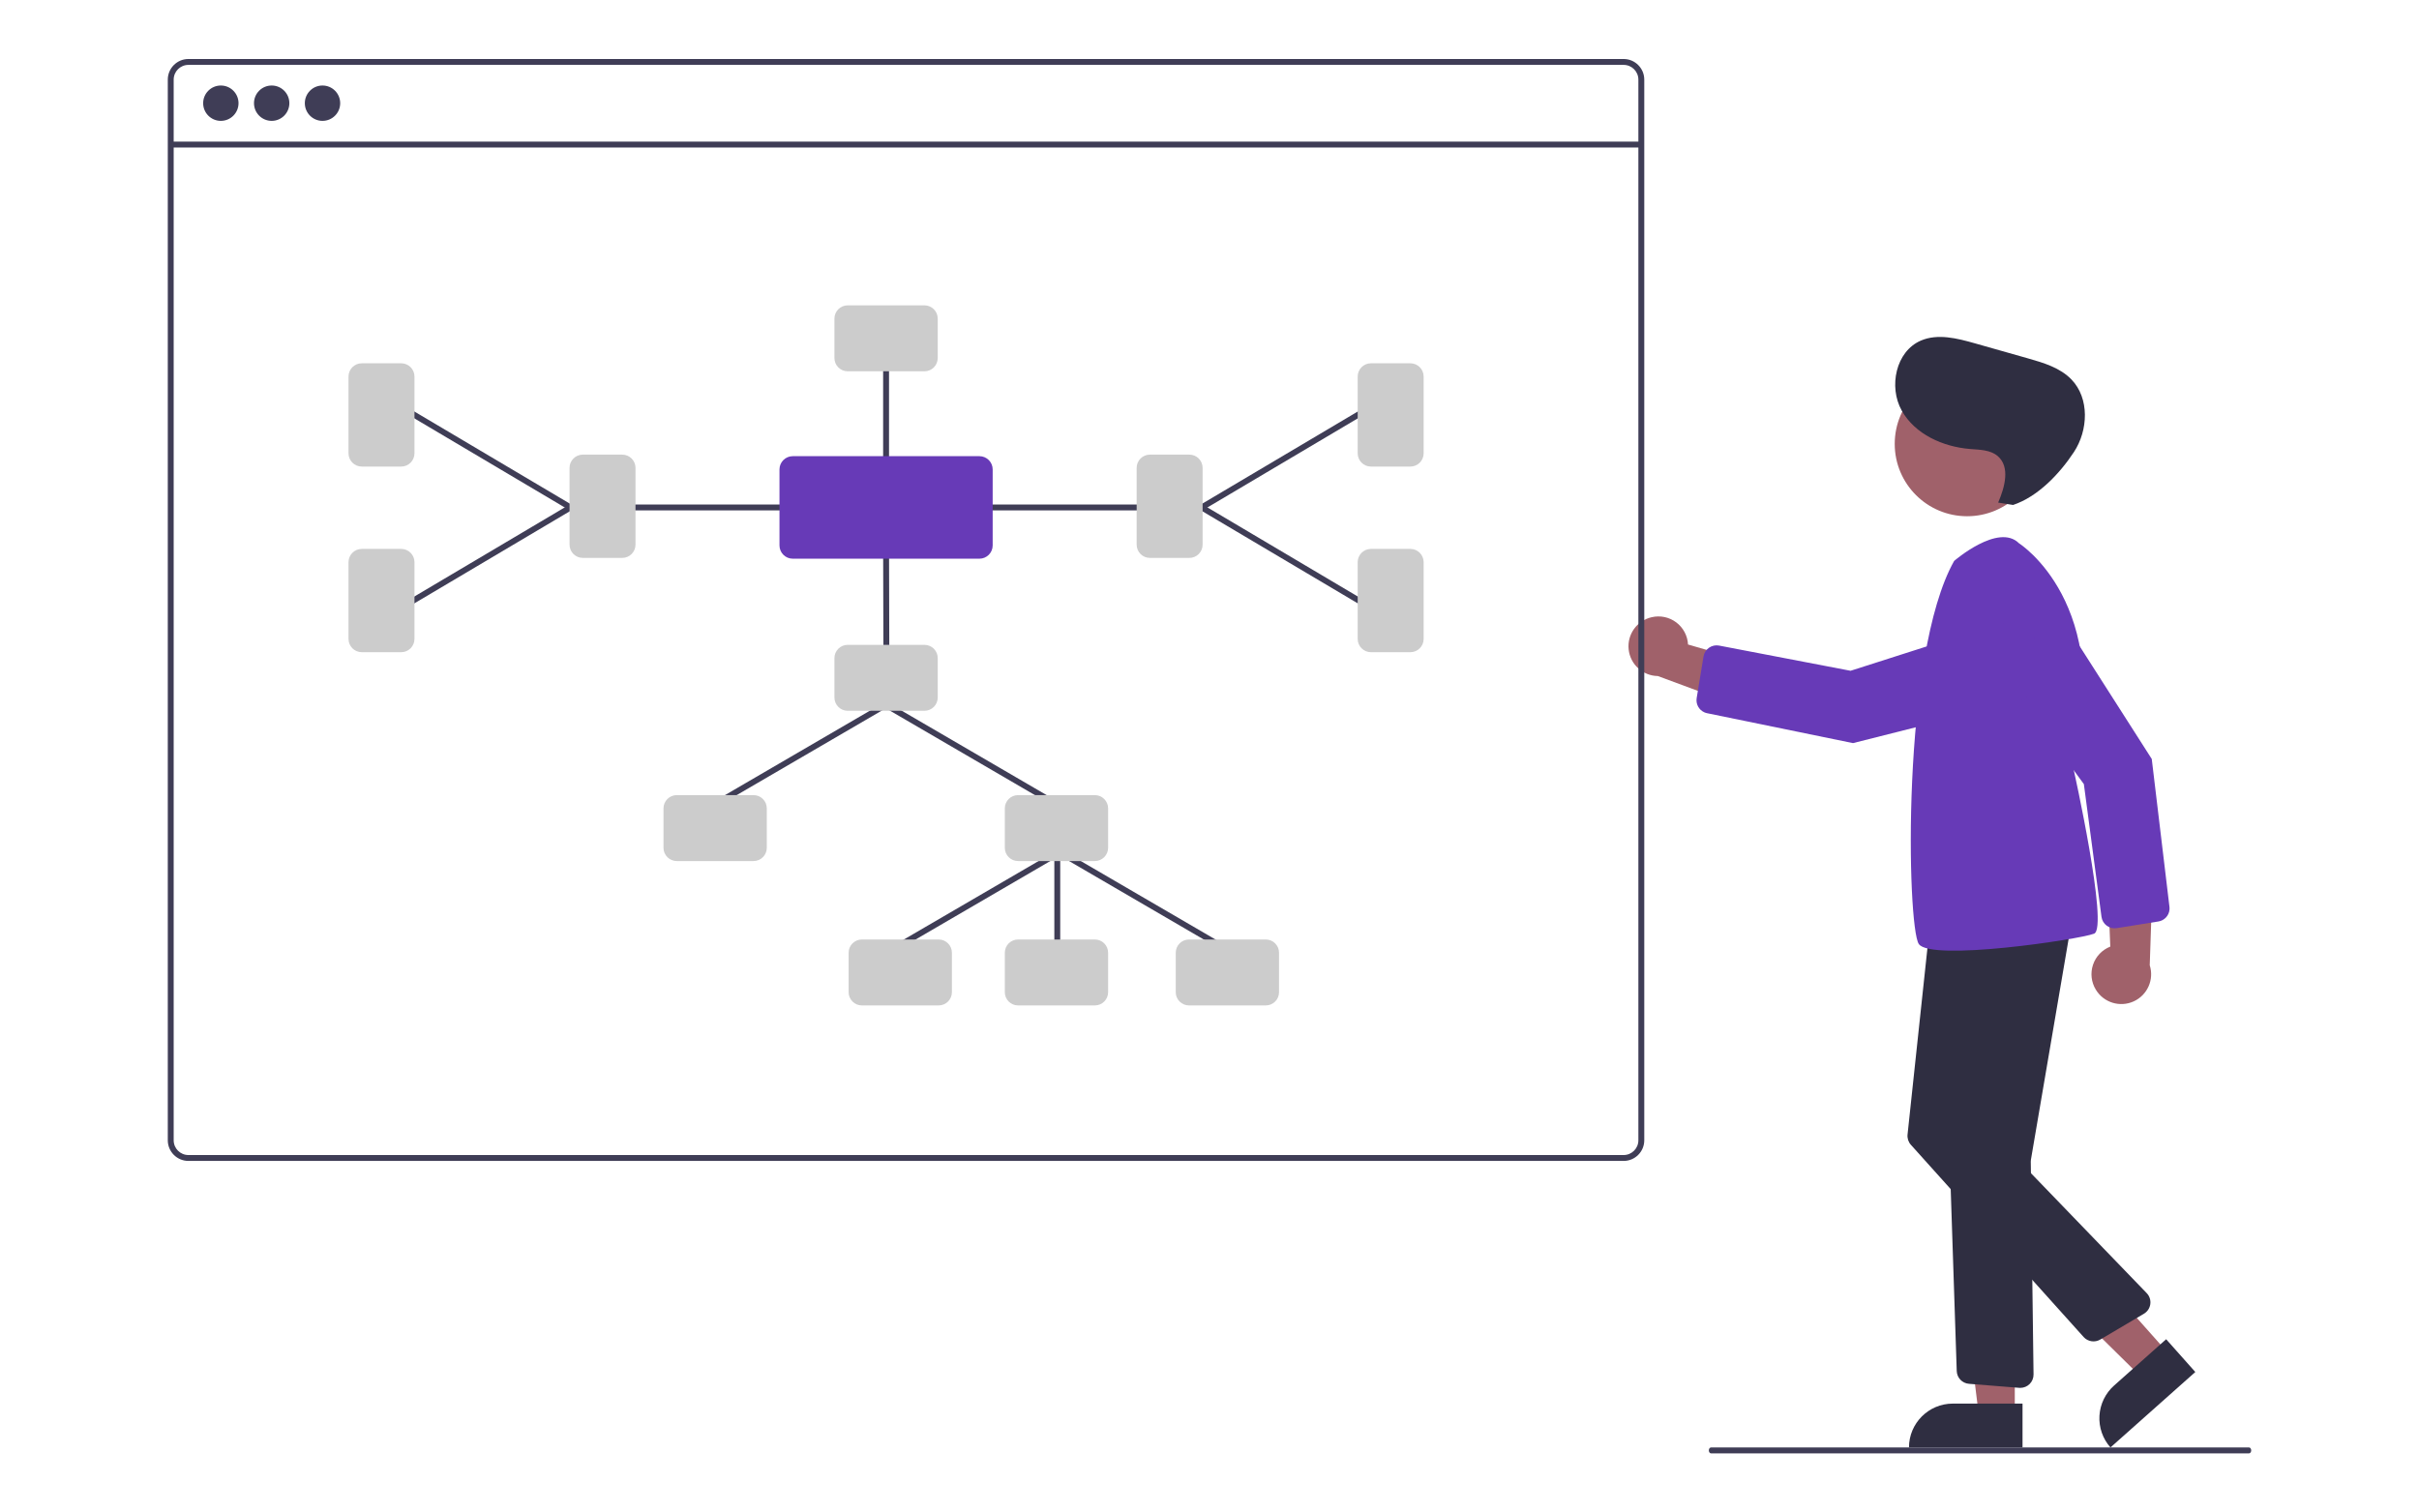 <?xml version="1.0" encoding="UTF-8" standalone="no"?><!-- Generator: Gravit.io --><svg xmlns="http://www.w3.org/2000/svg" xmlns:xlink="http://www.w3.org/1999/xlink" style="isolation:isolate" viewBox="0 0 756.96 473.36" width="756.96pt" height="473.36pt"><defs><clipPath id="_clipPath_9wB6A08N2m1vgdWf9JgiefveONv4zqvg"><rect width="756.96" height="473.36"/></clipPath></defs><g clip-path="url(#_clipPath_9wB6A08N2m1vgdWf9JgiefveONv4zqvg)"><path d=" M 655.837 309.767 C 654.402 307.428 654.077 304.573 654.949 301.971 C 655.821 299.369 657.801 297.287 660.356 296.285 L 659.045 263.356 L 673.705 272.207 L 672.702 302.12 C 674.132 306.623 671.969 311.483 667.666 313.434 C 663.364 315.385 658.282 313.81 655.837 309.767 L 655.837 309.767 Z " fill="rgb(160,97,106)"/><path d=" M 675.404 288.421 L 662.371 290.503 C 661.266 290.68 660.136 290.402 659.238 289.733 C 658.34 289.064 657.751 288.061 657.603 286.951 L 652.089 245.425 L 624.843 208.139 C 622.804 205.348 622.009 201.838 622.647 198.441 C 623.285 195.043 625.299 192.061 628.211 190.199 L 628.211 190.199 C 634.038 186.475 641.781 188.181 645.505 194.008 L 673.332 237.553 L 678.87 283.83 C 678.906 284.125 678.91 284.423 678.883 284.72 C 678.706 286.604 677.274 288.128 675.404 288.421 L 675.404 288.421 Z " fill="rgb(103,58,183)"/><path d=" M 630.472 442.551 L 619.166 442.551 L 613.788 398.942 L 630.474 398.943 L 630.472 442.551 L 630.472 442.551 Z " fill="rgb(160,97,106)"/><path d=" M 611.09 439.321 L 632.895 439.321 L 632.895 453.049 L 597.362 453.049 L 597.362 453.049 C 597.362 445.467 603.508 439.321 611.09 439.321 L 611.09 439.321 Z " fill="rgb(47,46,65)"/><path d=" M 678.173 423.2 L 669.726 430.714 L 638.237 399.666 L 649.189 390.617 L 678.173 423.2 L 678.173 423.2 Z " fill="rgb(160,97,106)"/><path d=" M 661.545 433.668 L 677.837 419.176 L 686.961 429.434 L 660.412 453.05 L 660.412 453.05 C 657.992 450.33 656.752 446.759 656.964 443.125 C 657.177 439.49 658.825 436.088 661.545 433.668 L 661.545 433.668 Z " fill="rgb(47,46,65)"/><path d=" M 516.855 193.183 C 519.528 192.56 522.34 193.153 524.533 194.802 C 526.727 196.452 528.077 198.988 528.221 201.729 L 559.877 210.886 L 546.848 222 L 518.784 211.599 C 514.06 211.534 510.132 207.946 509.64 203.248 C 509.147 198.549 512.247 194.225 516.855 193.183 L 516.855 193.183 Z " fill="rgb(160,97,106)"/><circle vector-effect="non-scaling-stroke" cx="615.553" cy="138.93" r="22.65" fill="rgb(160,97,106)"/><path d=" M 631.86 434.386 L 616.124 433.127 C 614.019 432.959 612.376 431.238 612.307 429.127 L 607.915 296.484 C 607.84 294.361 609.385 292.526 611.489 292.237 L 642.862 287.859 C 644.173 287.676 645.493 288.13 646.415 289.08 C 647.336 290.03 647.749 291.363 647.526 292.668 L 635.521 362.985 C 635.488 363.178 635.473 363.374 635.475 363.57 L 636.341 430.194 C 636.355 431.305 635.924 432.375 635.144 433.165 C 634.363 433.955 633.299 434.4 632.188 434.399 C 632.079 434.399 631.969 434.395 631.86 434.386 Z " fill="rgb(47,46,65)"/><path d=" M 652.014 418.477 L 597.955 358.314 C 597.169 357.439 596.791 356.271 596.915 355.101 L 603.743 291.095 C 603.976 288.878 605.921 287.243 608.145 287.395 L 641.322 289.607 C 642.608 289.692 643.78 290.37 644.496 291.441 C 645.212 292.512 645.39 293.855 644.977 295.076 L 625.099 353.882 C 624.71 355.025 624.994 356.29 625.834 357.157 L 671.753 404.746 C 672.635 405.659 673.05 406.927 672.879 408.185 C 672.708 409.443 671.971 410.554 670.878 411.2 L 657.212 419.276 C 655.509 420.278 653.337 419.944 652.014 418.477 L 652.014 418.477 Z " fill="rgb(47,46,65)"/><path d=" M 611.494 175.571 C 611.494 175.571 625.327 163.583 631.782 170.038 C 631.782 170.038 661.754 188.943 648.843 240.587 C 648.843 240.587 659.909 290.385 655.298 292.23 C 650.687 294.074 604.116 300.991 600.427 295.458 C 596.739 289.924 594.894 205.082 611.494 175.571 Z " fill="rgb(103,58,183)"/><path d=" M 530.928 218.49 L 533.07 205.467 C 533.251 204.362 533.872 203.378 534.79 202.737 C 535.708 202.097 536.846 201.854 537.945 202.065 L 579.087 209.951 L 623.071 195.877 C 626.363 194.824 629.944 195.179 632.966 196.857 C 635.988 198.535 638.182 201.388 639.028 204.74 L 639.028 204.739 C 640.721 211.444 636.657 218.252 629.952 219.945 L 579.847 232.592 L 534.189 223.23 C 533.898 223.17 533.614 223.08 533.341 222.96 C 531.609 222.197 530.616 220.357 530.928 218.49 Z " fill="rgb(103,58,183)"/><path d=" M 625.272 157.303 C 627.342 152.513 629.094 146.133 625.124 142.746 C 622.821 140.782 619.504 140.777 616.487 140.533 C 607.987 139.844 599.237 135.933 595.082 128.486 C 590.927 121.038 593.247 109.964 601.086 106.604 C 606.369 104.339 612.426 105.882 617.957 107.45 L 634.562 112.159 C 639.496 113.558 644.676 115.101 648.228 118.8 C 653.893 124.7 653.469 134.673 648.97 141.503 C 644.47 148.333 637.695 155.456 629.938 158.05 L 625.272 157.303 Z " fill="rgb(47,46,65)"/><path d=" M 703.776 454.895 L 535.412 454.895 C 535.037 454.895 534.733 454.482 534.733 453.973 C 534.733 453.463 535.037 453.05 535.412 453.05 L 703.776 453.05 C 704.15 453.05 704.454 453.463 704.454 453.973 C 704.454 454.482 704.15 454.895 703.776 454.895 Z " fill="rgb(63,61,86)"/><path d=" M 508.073 18.465 L 58.961 18.465 C 55.398 18.469 52.51 21.357 52.506 24.921 L 52.506 356.913 C 52.51 360.477 55.398 363.365 58.961 363.368 L 508.073 363.368 C 511.637 363.365 514.525 360.477 514.529 356.913 L 514.529 24.921 C 514.525 21.357 511.637 18.469 508.073 18.465 L 508.073 18.465 Z  M 512.684 356.913 C 512.683 359.459 510.619 361.523 508.073 361.524 L 58.961 361.524 C 56.415 361.523 54.351 359.459 54.35 356.913 L 54.35 24.921 C 54.351 22.375 56.415 20.311 58.961 20.31 L 508.073 20.31 C 510.619 20.311 512.683 22.375 512.684 24.921 L 512.684 356.913 Z " fill="rgb(63,61,86)"/><rect x="53.428" y="44.324" width="460.178" height="1.844" transform="matrix(1,0,0,1,0,0)" fill="rgb(63,61,86)"/><circle vector-effect="non-scaling-stroke" cx="69.106" cy="32.298" r="5.533" fill="rgb(63,61,86)"/><circle vector-effect="non-scaling-stroke" cx="85.014" cy="32.298" r="5.533" fill="rgb(63,61,86)"/><circle vector-effect="non-scaling-stroke" cx="100.921" cy="32.298" r="5.533" fill="rgb(63,61,86)"/><path d=" M 330.847 305.551 C 330.338 305.551 329.925 305.138 329.925 304.629 L 329.925 266.818 C 329.925 266.309 330.338 265.896 330.847 265.896 C 331.357 265.896 331.769 266.309 331.769 266.818 L 331.769 304.629 C 331.769 305.138 331.357 305.551 330.847 305.551 L 330.847 305.551 Z " fill="rgb(63,61,86)"/><path d=" M 329.583 252.063 C 329.42 252.063 329.26 252.02 329.12 251.938 L 276.725 221.409 C 276.285 221.153 276.137 220.589 276.393 220.149 C 276.649 219.709 277.213 219.56 277.653 219.815 L 330.048 250.344 C 330.408 250.554 330.583 250.979 330.474 251.382 C 330.365 251.784 330 252.064 329.583 252.063 L 329.583 252.063 Z " fill="rgb(63,61,86)"/><path d=" M 224.795 252.063 C 224.378 252.064 224.013 251.784 223.904 251.382 C 223.795 250.979 223.97 250.554 224.33 250.344 L 276.725 219.815 C 277.165 219.562 277.727 219.711 277.983 220.15 C 278.238 220.589 278.091 221.152 277.653 221.41 L 225.258 251.938 C 225.118 252.02 224.958 252.063 224.795 252.063 L 224.795 252.063 Z " fill="rgb(63,61,86)"/><path d=" M 383.993 298.173 C 383.83 298.173 383.67 298.13 383.53 298.048 L 331.134 267.52 C 330.695 267.263 330.547 266.699 330.803 266.259 C 331.059 265.819 331.623 265.67 332.063 265.925 L 384.458 296.454 C 384.818 296.664 384.993 297.089 384.884 297.492 C 384.775 297.894 384.41 298.174 383.993 298.173 L 383.993 298.173 Z " fill="rgb(63,61,86)"/><path d=" M 279.205 298.173 C 278.788 298.174 278.423 297.894 278.314 297.492 C 278.205 297.089 278.379 296.664 278.74 296.454 L 331.134 265.926 C 331.574 265.672 332.137 265.821 332.392 266.26 C 332.648 266.699 332.501 267.262 332.063 267.52 L 279.668 298.048 C 279.527 298.13 279.368 298.173 279.205 298.173 Z " fill="rgb(63,61,86)"/><path d=" M 277.36 205.031 C 276.851 205.031 276.439 204.619 276.437 204.111 L 276.352 170.555 C 276.351 170.31 276.448 170.075 276.621 169.902 C 276.793 169.729 277.027 169.631 277.272 169.63 L 277.274 169.63 C 277.783 169.63 278.195 170.042 278.196 170.55 L 278.282 204.107 C 278.282 204.351 278.186 204.586 278.013 204.759 C 277.841 204.933 277.606 205.03 277.362 205.031 L 277.36 205.031 Z " fill="rgb(63,61,86)"/><path d=" M 289.287 222.475 L 265.262 222.475 C 262.971 222.473 261.114 220.616 261.112 218.325 L 261.112 205.985 C 261.114 203.694 262.971 201.838 265.262 201.835 L 289.287 201.835 C 291.578 201.838 293.434 203.694 293.437 205.985 L 293.437 218.325 C 293.434 220.616 291.578 222.473 289.287 222.475 L 289.287 222.475 Z " fill="rgb(204,204,204)"/><path d=" M 249.523 159.747 L 198.402 159.747 C 197.893 159.747 197.48 159.334 197.48 158.825 C 197.48 158.316 197.893 157.903 198.402 157.903 L 249.523 157.903 C 250.032 157.903 250.445 158.316 250.445 158.825 C 250.445 159.334 250.032 159.747 249.523 159.747 Z " fill="rgb(63,61,86)"/><path d=" M 277.274 146.575 C 276.765 146.575 276.352 146.162 276.352 145.653 L 276.352 113.733 C 276.352 113.224 276.765 112.811 277.274 112.811 C 277.784 112.811 278.196 113.224 278.196 113.733 L 278.196 145.653 C 278.196 146.162 277.784 146.575 277.274 146.575 L 277.274 146.575 Z " fill="rgb(63,61,86)"/><path d=" M 178.513 159.747 C 178.347 159.747 178.185 159.703 178.043 159.618 L 128.415 130.204 C 127.978 129.944 127.835 129.379 128.094 128.941 C 128.353 128.504 128.917 128.359 129.355 128.617 L 178.984 158.032 C 179.341 158.244 179.513 158.668 179.403 159.069 C 179.293 159.47 178.928 159.748 178.513 159.747 L 178.513 159.747 Z " fill="rgb(63,61,86)"/><path d=" M 128.886 189.162 C 128.471 189.162 128.106 188.884 127.996 188.484 C 127.886 188.083 128.058 187.658 128.415 187.446 L 178.043 158.032 C 178.481 157.772 179.047 157.917 179.307 158.355 C 179.567 158.793 179.422 159.359 178.984 159.618 L 129.355 189.033 C 129.213 189.117 129.051 189.162 128.886 189.162 L 128.886 189.162 Z " fill="rgb(63,61,86)"/><path d=" M 194.713 174.622 L 182.373 174.622 C 180.082 174.62 178.226 172.763 178.223 170.472 L 178.223 146.447 C 178.226 144.156 180.082 142.3 182.373 142.297 L 194.713 142.297 C 197.004 142.3 198.861 144.156 198.863 146.447 L 198.863 170.472 C 198.861 172.763 197.004 174.62 194.713 174.622 L 194.713 174.622 Z " fill="rgb(204,204,204)"/><path d=" M 289.287 116.215 L 265.262 116.215 C 262.971 116.212 261.114 114.356 261.112 112.065 L 261.112 99.724 C 261.114 97.433 262.971 95.577 265.262 95.574 L 289.287 95.574 C 291.578 95.577 293.434 97.433 293.437 99.724 L 293.437 112.065 C 293.434 114.356 291.578 116.212 289.287 116.215 L 289.287 116.215 Z " fill="rgb(204,204,204)"/><path d=" M 125.548 146.034 L 113.208 146.034 C 110.917 146.031 109.06 144.175 109.058 141.884 L 109.058 117.859 C 109.06 115.568 110.917 113.712 113.208 113.709 L 125.548 113.709 C 127.839 113.712 129.696 115.568 129.698 117.859 L 129.698 141.884 C 129.696 144.175 127.839 146.031 125.548 146.034 L 125.548 146.034 Z " fill="rgb(204,204,204)"/><path d=" M 125.548 204.133 L 113.208 204.133 C 110.917 204.13 109.06 202.274 109.058 199.983 L 109.058 175.958 C 109.06 173.667 110.917 171.81 113.208 171.808 L 125.548 171.808 C 127.839 171.81 129.696 173.667 129.698 175.958 L 129.698 199.983 C 129.696 202.274 127.839 204.13 125.548 204.133 L 125.548 204.133 Z " fill="rgb(204,204,204)"/><path d=" M 356.146 159.747 L 305.026 159.747 C 304.516 159.747 304.103 159.334 304.103 158.825 C 304.103 158.316 304.516 157.903 305.026 157.903 L 356.146 157.903 C 356.656 157.903 357.069 158.316 357.069 158.825 C 357.069 159.334 356.656 159.747 356.146 159.747 Z " fill="rgb(63,61,86)"/><path d=" M 376.036 159.747 C 375.62 159.748 375.256 159.47 375.146 159.069 C 375.036 158.668 375.207 158.243 375.565 158.032 L 425.193 128.617 C 425.631 128.357 426.197 128.502 426.457 128.94 C 426.716 129.379 426.572 129.944 426.133 130.204 L 376.505 159.618 C 376.363 159.703 376.201 159.747 376.036 159.747 L 376.036 159.747 Z " fill="rgb(63,61,86)"/><path d=" M 425.662 189.162 C 425.497 189.162 425.335 189.117 425.193 189.033 L 375.565 159.618 C 375.127 159.359 374.982 158.793 375.242 158.355 C 375.501 157.917 376.067 157.772 376.505 158.032 L 426.133 187.446 C 426.491 187.658 426.663 188.083 426.553 188.484 C 426.443 188.885 426.078 189.162 425.662 189.162 L 425.662 189.162 Z " fill="rgb(63,61,86)"/><path d=" M 372.176 174.622 L 359.835 174.622 C 357.544 174.62 355.688 172.763 355.685 170.472 L 355.685 146.447 C 355.688 144.156 357.544 142.3 359.835 142.297 L 372.176 142.297 C 374.466 142.3 376.323 144.156 376.325 146.447 L 376.325 170.472 C 376.323 172.763 374.466 174.62 372.176 174.622 L 372.176 174.622 Z " fill="rgb(204,204,204)"/><path d=" M 441.341 146.034 L 429 146.034 C 426.709 146.031 424.853 144.175 424.85 141.884 L 424.85 117.859 C 424.853 115.568 426.709 113.712 429 113.709 L 441.341 113.709 C 443.632 113.712 445.488 115.568 445.491 117.859 L 445.491 141.884 C 445.488 144.175 443.632 146.031 441.341 146.034 L 441.341 146.034 Z " fill="rgb(204,204,204)"/><path d=" M 441.341 204.133 L 429 204.133 C 426.709 204.13 424.853 202.274 424.85 199.983 L 424.85 175.958 C 424.853 173.667 426.709 171.81 429 171.808 L 441.341 171.808 C 443.632 171.81 445.488 173.667 445.491 175.958 L 445.491 199.983 C 445.488 202.274 443.632 204.13 441.341 204.133 L 441.341 204.133 Z " fill="rgb(204,204,204)"/><path d=" M 235.799 269.508 L 211.774 269.508 C 209.483 269.505 207.627 267.649 207.624 265.358 L 207.624 253.017 C 207.627 250.727 209.483 248.87 211.774 248.867 L 235.799 248.867 C 238.09 248.87 239.947 250.727 239.949 253.017 L 239.949 265.358 C 239.947 267.649 238.09 269.505 235.799 269.508 L 235.799 269.508 Z " fill="rgb(204,204,204)"/><path d=" M 342.604 269.508 L 318.579 269.508 C 316.288 269.505 314.431 267.649 314.429 265.358 L 314.429 253.017 C 314.431 250.727 316.288 248.87 318.579 248.867 L 342.604 248.867 C 344.895 248.87 346.751 250.727 346.754 253.017 L 346.754 265.358 C 346.751 267.649 344.895 269.505 342.604 269.508 L 342.604 269.508 Z " fill="rgb(204,204,204)"/><path d=" M 293.727 314.695 L 269.702 314.695 C 267.411 314.693 265.555 312.836 265.552 310.546 L 265.552 298.205 C 265.555 295.914 267.411 294.058 269.702 294.055 L 293.727 294.055 C 296.018 294.058 297.875 295.914 297.877 298.205 L 297.877 310.546 C 297.875 312.836 296.018 314.693 293.727 314.695 L 293.727 314.695 Z " fill="rgb(204,204,204)"/><path d=" M 396.092 314.695 L 372.066 314.695 C 369.776 314.693 367.919 312.836 367.916 310.546 L 367.916 298.205 C 367.919 295.914 369.776 294.058 372.066 294.055 L 396.092 294.055 C 398.382 294.058 400.239 295.914 400.241 298.205 L 400.241 310.546 C 400.239 312.836 398.382 314.693 396.092 314.695 L 396.092 314.695 Z " fill="rgb(204,204,204)"/><path d=" M 342.604 314.695 L 318.579 314.695 C 316.288 314.693 314.431 312.836 314.429 310.546 L 314.429 298.205 C 314.431 295.914 316.288 294.058 318.579 294.055 L 342.604 294.055 C 344.895 294.058 346.751 295.914 346.754 298.205 L 346.754 310.546 C 346.751 312.836 344.895 314.693 342.604 314.695 L 342.604 314.695 Z " fill="rgb(204,204,204)"/><path d=" M 306.48 174.868 L 248.069 174.868 C 245.778 174.865 243.922 173.009 243.919 170.718 L 243.919 146.932 C 243.922 144.641 245.778 142.785 248.069 142.782 L 306.48 142.782 C 308.77 142.785 310.627 144.641 310.63 146.932 L 310.63 170.718 C 310.627 173.009 308.77 174.865 306.48 174.868 L 306.48 174.868 Z " fill="rgb(103,58,183)"/></g></svg>